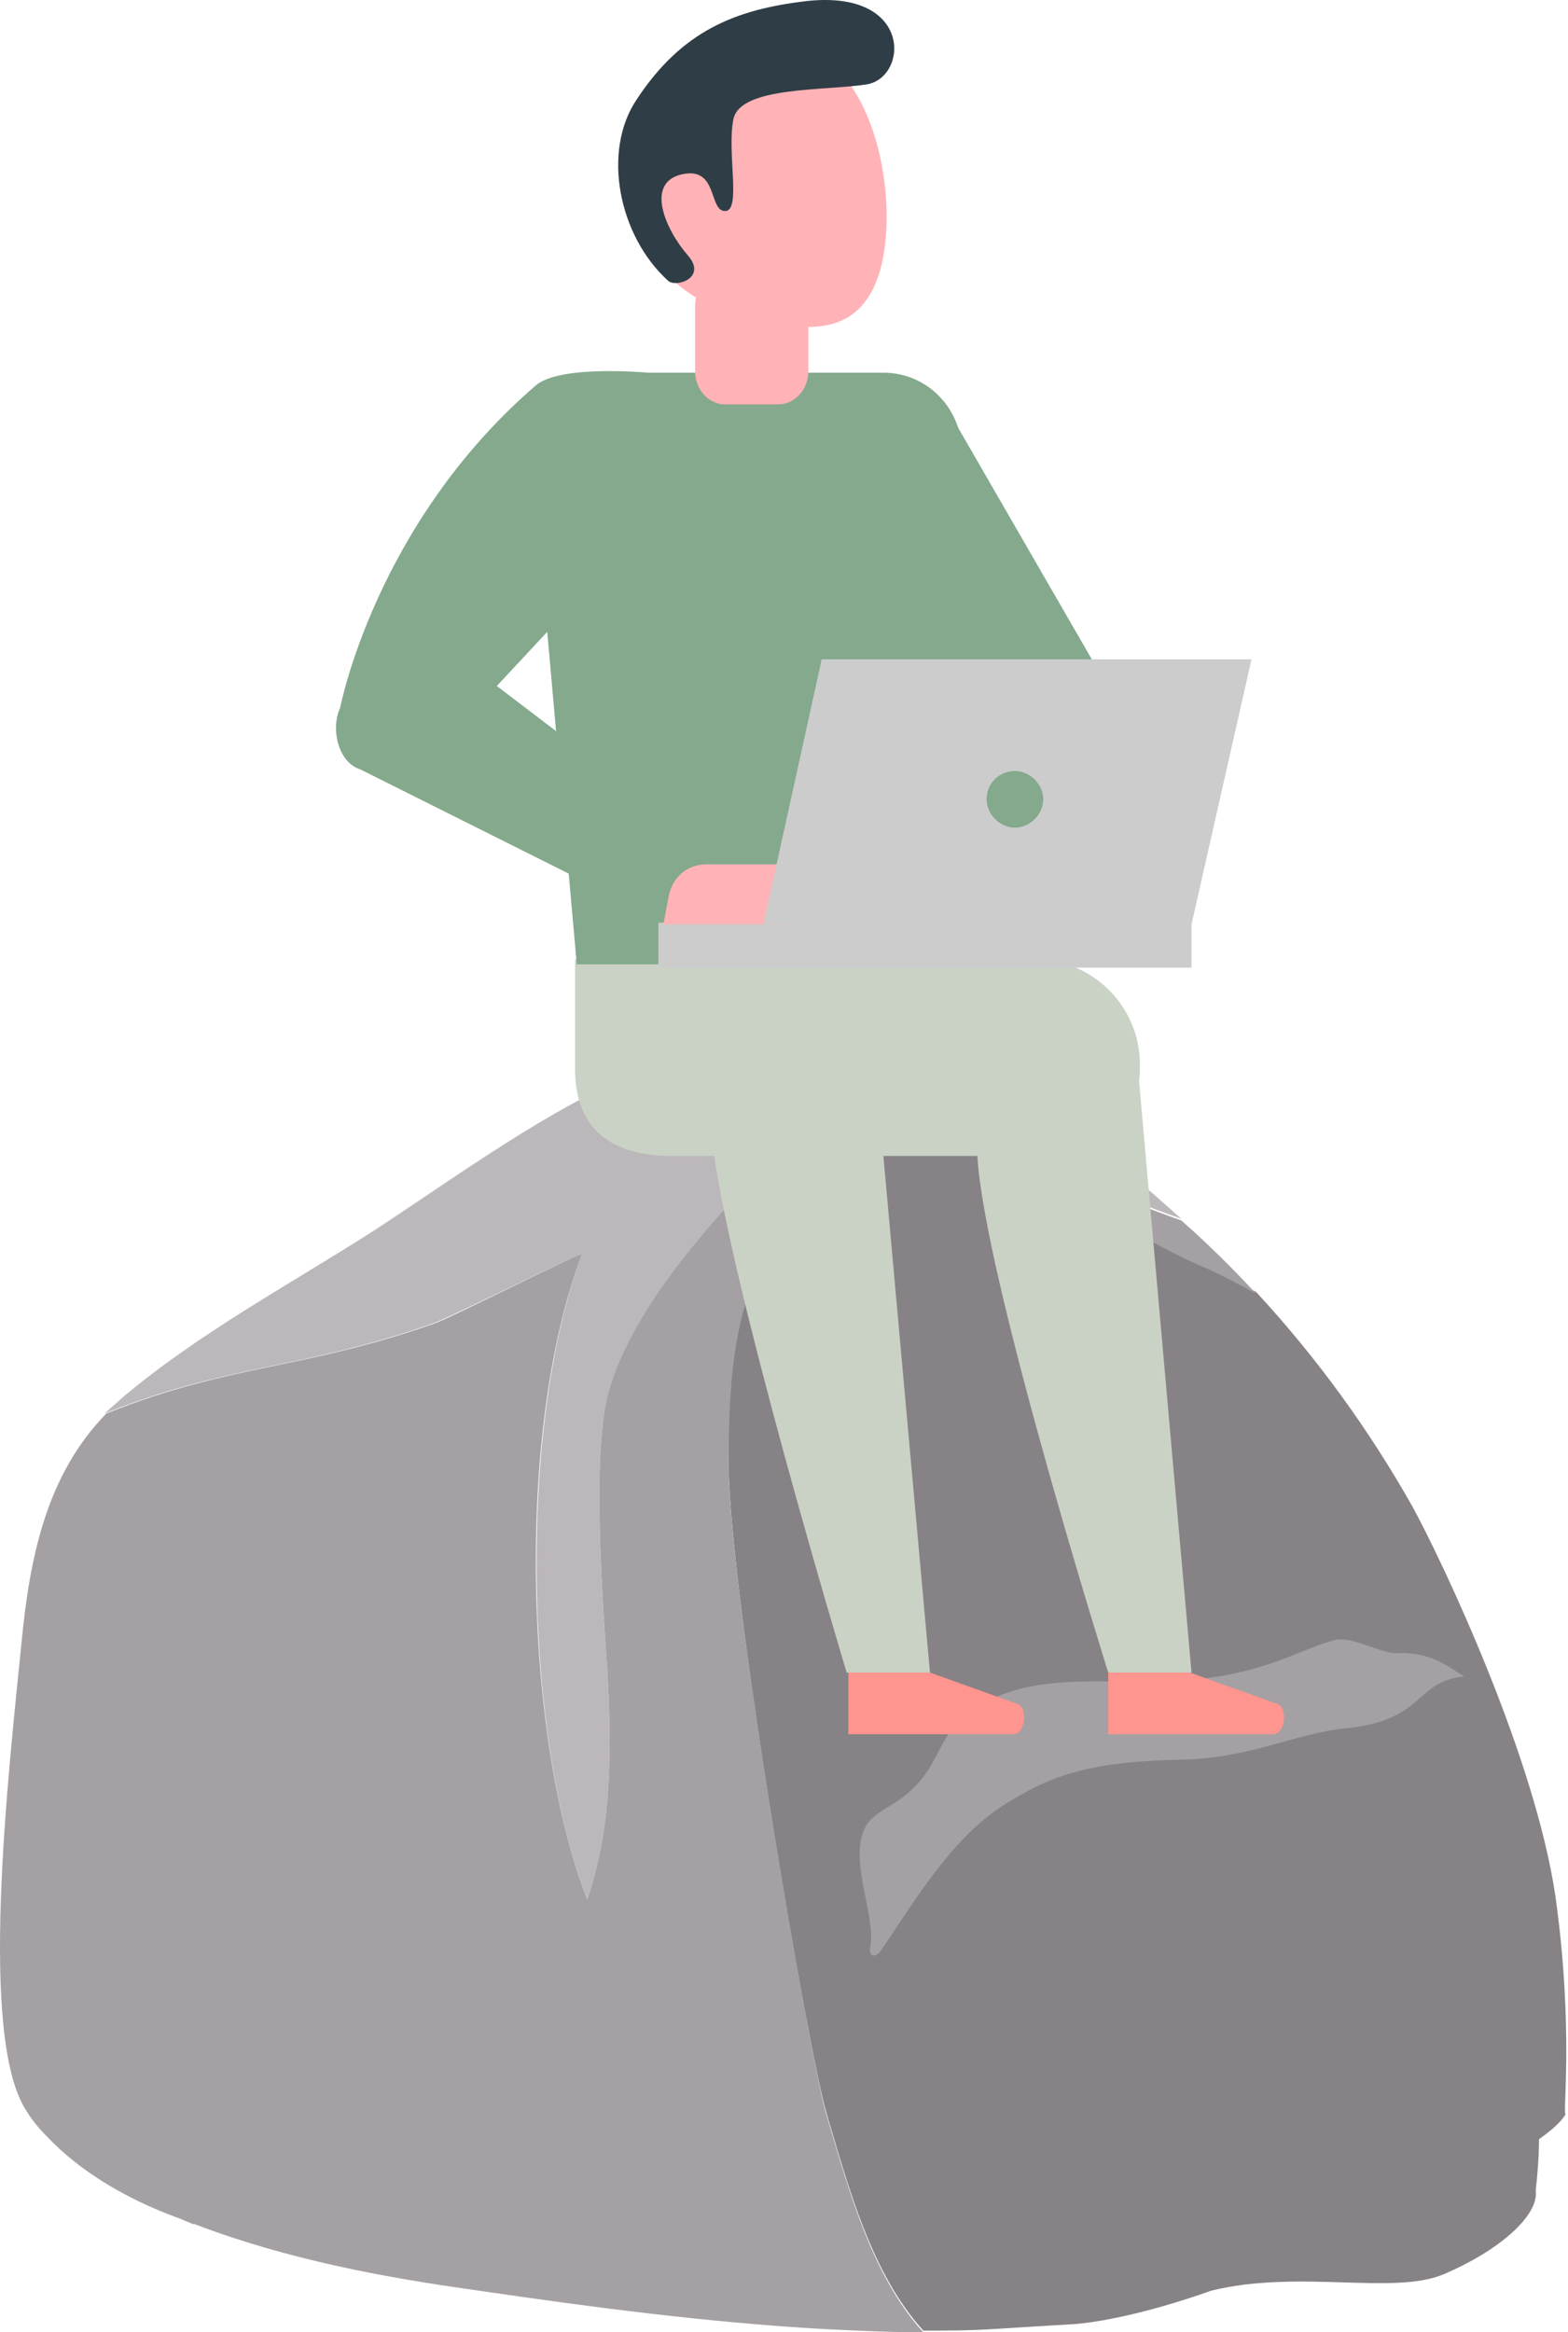 <svg width="269" height="400" viewBox="0 0 269 400" fill="none" xmlns="http://www.w3.org/2000/svg">
<path d="M99.883 215.019C88.465 245.278 90.177 298.945 100.74 325.779C103.023 318.642 105.592 309.508 104.165 286.099C103.023 270.113 101.596 246.705 104.736 237.57C110.16 221.87 124.719 207.026 135.852 195.036C150.125 179.906 162.971 190.754 168.109 193.609C176.959 198.462 190.376 204.742 202.651 209.024C199.796 206.455 197.227 204.171 194.087 201.602C170.393 182.19 139.848 170.772 109.874 183.618C93.603 190.469 79.044 201.316 64.2 211.022C49.927 220.157 33.941 228.721 20.809 239.854C19.953 240.711 18.811 241.567 17.955 242.423C39.365 233.859 51.354 235.001 74.191 227.008C76.76 226.152 97.314 215.875 99.883 215.019Z" fill="#BCB7BB"/>
<path d="M266.88 325.494C263.455 301.515 247.469 267.83 242.33 258.409C234.908 245.278 226.059 233.003 215.497 221.584C212.356 219.872 209.216 218.159 205.791 216.731C193.801 211.593 170.679 195.893 157.547 194.751C153.265 194.465 141.276 196.463 130.713 216.161C125.004 226.723 124.719 240.14 125.004 251.558C125.29 274.11 138.706 352.327 141.847 362.604C145.558 375.164 149.554 390.009 158.404 399.714C162.4 399.714 166.397 399.714 170.679 399.429C175.246 399.144 179.813 398.858 184.666 398.573C190.661 398.002 198.94 396.003 207.789 392.863C222.919 389.152 239.19 393.72 247.754 390.009C257.745 385.727 264.026 379.732 263.455 375.735C263.74 373.166 264.026 370.026 264.026 366.886C266.024 365.459 267.737 364.031 268.593 362.604C268.022 362.889 270.02 348.045 266.88 325.494Z" fill="#878286"/>
<path d="M157.547 195.036C170.678 196.178 193.801 211.879 205.791 217.017C209.216 218.444 212.356 220.157 215.496 221.87C211.5 217.588 207.218 213.306 202.651 209.309C190.376 205.027 176.959 198.747 168.109 193.609C162.971 190.754 150.125 179.906 135.852 195.036C124.433 207.026 109.874 221.87 104.736 237.57C101.596 246.705 103.023 270.113 104.165 286.099C105.592 309.508 103.023 318.642 100.74 325.779C90.177 298.945 88.179 245.563 99.883 215.019C97.314 215.875 77.046 226.152 74.477 227.008C51.64 235.001 39.65 233.859 18.24 242.423C7.963 252.985 5.109 266.973 3.681 281.817C1.398 304.655 -3.741 349.473 4.538 362.033C5.394 363.46 6.536 364.888 7.963 366.315C11.675 370.312 16.527 373.737 21.38 376.306C24.52 378.019 27.946 379.446 31.086 380.588C31.657 380.874 32.513 381.159 33.084 381.445H33.37C49.07 387.439 65.627 390.58 82.184 392.863C101.596 395.718 121.293 398.287 140.99 399.429C146.699 399.714 152.694 400 158.403 400C149.554 390.294 145.558 375.45 141.847 362.889C141.276 361.177 140.419 356.895 139.277 351.185C134.424 326.065 125.29 270.399 125.004 251.844C125.004 240.425 125.29 227.008 130.713 216.446C141.276 196.749 153.265 194.751 157.547 195.036Z" fill="#A5A0A4"/>
<path d="M251.18 287.527C248.04 285.529 245.185 283.245 239.476 283.53C236.906 283.53 232.054 280.676 229.199 281.247C222.919 282.674 216.067 288.098 198.94 288.383C188.092 288.669 176.673 286.956 167.253 292.951C163.256 295.52 162.4 297.804 160.116 302.086C155.549 310.364 149.84 309.508 148.127 314.075C145.843 319.784 150.411 329.205 149.269 334.058C148.983 335.77 150.411 335.77 151.267 334.343C157.262 325.494 163.827 314.361 173.248 308.937C179.813 304.94 186.094 302.086 202.651 301.8C214.926 301.515 222.062 297.233 231.197 296.376C244.614 294.949 242.616 288.383 251.18 287.527Z" fill="#A5A0A4"/>
<path d="M177.547 164.525H98.662V183.389C98.662 193.678 104.95 198.251 115.239 198.251H175.26C185.549 198.251 195.553 193.678 195.553 183.389V183.103C195.839 172.814 187.55 164.525 177.547 164.525Z" fill="#CAD2C5"/>
<path d="M194.981 180.53L204.413 286.853H190.122C190.122 286.853 170.115 223.117 167.829 200.252C165.542 177.386 179.261 175.1 179.261 175.1L194.981 180.53Z" fill="#CAD2C5"/>
<path d="M149.822 179.102L159.54 286.854H145.249C145.249 286.854 124.385 217.687 122.098 194.821C119.812 171.956 134.389 175.1 134.389 175.1L149.822 179.102Z" fill="#CAD2C5"/>
<path d="M204.127 286.854H190.122V297.429H218.418C220.419 297.429 220.99 293.142 219.275 292.284L204.127 286.854Z" fill="#FE958E"/>
<path d="M159.54 286.854H145.535V297.429H173.831C175.832 297.429 176.403 293.142 174.688 292.284L159.54 286.854Z" fill="#FE958E"/>
<path d="M98.948 165.383H157.54L164.971 78.495C165.542 70.778 159.54 63.919 151.537 63.919H104.664C96.947 63.919 90.659 70.492 91.231 78.495L98.948 165.383Z" fill="#84A98C"/>
<path d="M124.385 69.349H133.531C136.389 69.349 138.676 66.777 138.676 63.633V52.486C138.676 49.342 136.389 46.77 133.531 46.77H124.385C121.527 46.77 119.24 49.342 119.24 52.486V63.633C119.24 66.777 121.527 69.349 124.385 69.349Z" fill="#FFB3B6"/>
<path d="M150.966 46.484C147.25 58.774 136.961 57.059 124.671 53.343C112.381 49.628 105.236 36.766 108.951 24.19C112.667 11.9 125.528 4.755 138.104 8.47C150.108 12.186 154.396 34.194 150.966 46.484Z" fill="#FFB3B6"/>
<path d="M163.542 71.921L191.266 119.938L169.544 129.084L152.395 100.788L163.542 71.921Z" fill="#84A98C"/>
<path d="M91.802 66.205C64.364 89.927 58.362 121.367 58.362 121.367C56.647 125.083 58.076 130.799 61.792 131.942L114.953 158.523L122.384 145.947L85.228 117.651L112.667 88.213L111.238 63.918C110.952 63.918 95.804 62.489 91.802 66.205Z" fill="#84A98C"/>
<path d="M204.413 158.237H112.953V165.954H204.413V158.237Z" fill="#CCCCCC"/>
<path d="M113.81 158.523H137.247L138.962 148.234H121.241C117.811 148.234 115.239 150.52 114.667 153.95L113.81 158.523Z" fill="#FFB3B6"/>
<path d="M130.959 158.523H204.413L214.702 113.078H140.962L130.959 158.523Z" fill="#CCCCCC"/>
<path d="M169.258 137.087C169.258 139.659 171.544 141.945 174.117 141.945C176.689 141.945 178.976 139.659 178.976 137.087C178.976 134.514 176.689 132.228 174.117 132.228C171.544 132.228 169.258 134.228 169.258 137.087Z" fill="#84A98C"/>
<path d="M114.667 48.199C116.097 49.342 121.241 47.627 118.097 43.911C114.096 39.338 110.666 31.336 116.954 29.907C123.242 28.477 121.527 36.194 124.385 36.194C127.243 36.194 124.671 26.191 125.814 20.475C126.957 14.758 141.534 15.616 148.679 14.473C155.825 13.329 156.682 -1.819 138.39 0.182C126.1 1.611 116.954 5.326 109.237 17.045C103.235 25.905 106.093 40.482 114.667 48.199Z" fill="#2F3E46"/>
</svg>
